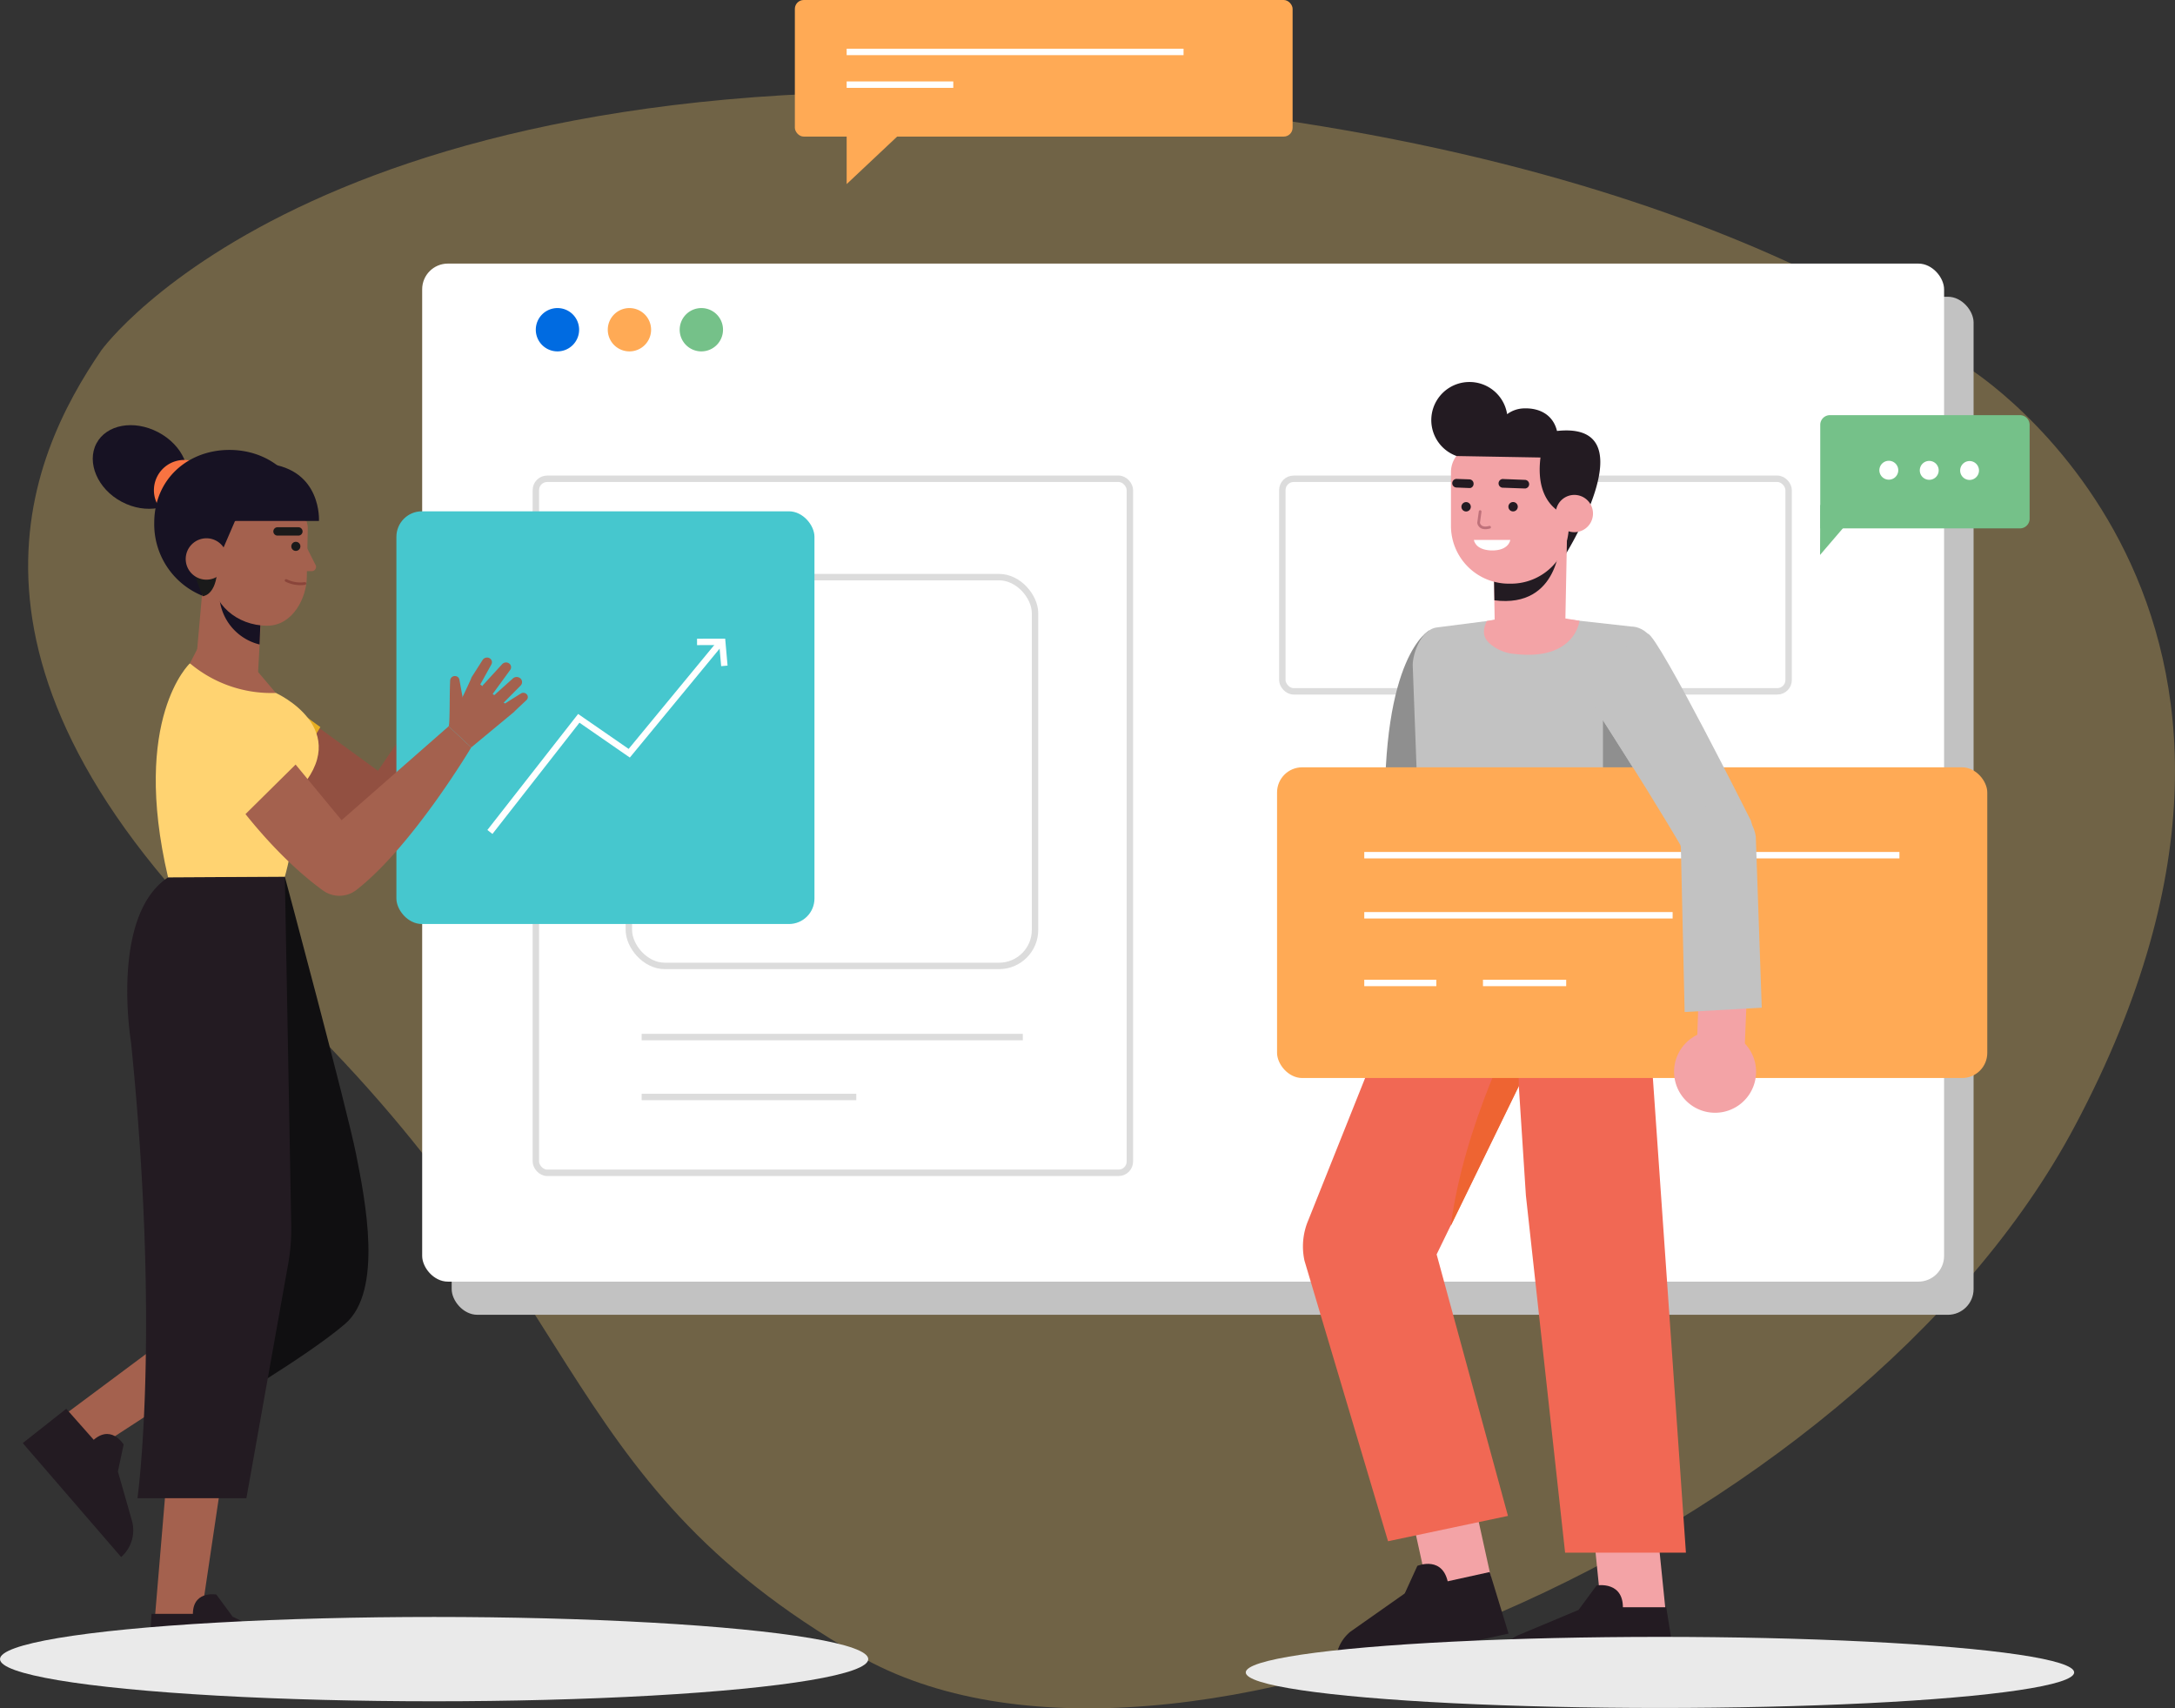 <svg xmlns="http://www.w3.org/2000/svg" viewBox="0 0 338.43 265.79"><rect x="0" y="0" width="338.43" height="265.79" fill="#333333" stroke="none"/><defs><style>.cls-1{isolation:isolate;}.cls-2,.cls-20{fill:#ffd371;}.cls-2{opacity:0.3;}.cls-3{fill:#c2c2c2;}.cls-4{fill:#fff;}.cls-5{fill:#006be1;}.cls-6{fill:#fa5;}.cls-7{fill:#75c189;}.cls-12,.cls-19,.cls-22,.cls-8{fill:none;}.cls-8{stroke:#dcdcdc;}.cls-19,.cls-8{stroke-miterlimit:10;}.cls-9{fill:#171223;}.cls-10{fill:#f97341;}.cls-11{fill:#a4614e;}.cls-12{stroke:#8a453a;stroke-width:0.42px;}.cls-12,.cls-22{stroke-linecap:round;stroke-linejoin:round;}.cls-13{fill:#1a1a1a;}.cls-14{fill:#231b22;}.cls-15{fill:#100f11;}.cls-16{fill:#925041;}.cls-17{fill:#e7ae22;}.cls-18{fill:#46c7ce;}.cls-19{stroke:#fff;}.cls-21{fill:#f3a3a6;}.cls-22{stroke:#bf717a;stroke-width:0.42px;}.cls-23{fill:#f16854;}.cls-24{fill:#ee6432;}.cls-25{fill:#8f8f8f;}.cls-26{fill:#eaeaea;mix-blend-mode:multiply;}</style></defs><g class="cls-1"><g id="Layer_2" data-name="Layer 2"><g id="Option_1" data-name="Option 1"><path class="cls-2" d="M172.89,15.63c94.75,7.82,133.56,41.73,133.56,41.73s59.28,37.11,16.42,117.79c-34.1,64.19-141.06,110.18-189.39,82.36s-41.34-57.35-93-105.22S4.44,71.1,15.77,54.5C15.77,54.5,50.81,5.56,172.89,15.63Z"/><rect class="cls-3" x="70.28" y="46.17" width="236.81" height="158.39" rx="4"/><rect class="cls-4" x="65.69" y="41.01" width="236.81" height="158.39" rx="4"/><path class="cls-5" d="M90.11,51.29a3.37,3.37,0,1,1-3.36-3.36A3.36,3.36,0,0,1,90.11,51.29Z"/><path class="cls-6" d="M101.31,51.29a3.37,3.37,0,1,1-3.37-3.36A3.37,3.37,0,0,1,101.31,51.29Z"/><path class="cls-7" d="M112.5,51.29a3.37,3.37,0,1,1-3.36-3.36A3.36,3.36,0,0,1,112.5,51.29Z"/><rect class="cls-8" x="83.38" y="74.49" width="92.43" height="107.98" rx="1.76"/><rect class="cls-8" x="199.53" y="74.49" width="78.78" height="33.07" rx="1.76"/><rect class="cls-8" x="97.85" y="89.79" width="63.2" height="60.49" rx="5.6"/><line class="cls-8" x1="99.84" y1="161.35" x2="159.15" y2="161.35"/><line class="cls-8" x1="99.84" y1="170.67" x2="133.24" y2="170.67"/><path class="cls-9" d="M18.94,78.07c3.77,2,8.1,1.17,9.68-1.82s-.19-7-4-9S16.55,66.05,15,69,15.17,76.08,18.94,78.07Z"/><path class="cls-10" d="M24.16,77.66a4.71,4.71,0,1,0,3.11-5.89A4.71,4.71,0,0,0,24.16,77.66Z"/><path class="cls-9" d="M47.44,81.33A12,12,0,0,1,35.7,93.56,12,12,0,0,1,24,81.33C24,74.57,29.21,70,35.7,70S47.44,74.57,47.44,81.33Z"/><path class="cls-11" d="M35.29,109.71h0c-2.54-.14-5.12-1.73-5-4.28l1.5-16.91L41,89l-.88,16.33A4.62,4.62,0,0,1,35.29,109.71Z"/><path class="cls-9" d="M34.12,92a8.22,8.22,0,0,0,6.27,8.27l.15-3.84L33.38,92"/><path class="cls-11" d="M41.58,97.35h0c-4.76,0-8.63-3.45-8.63-7.7V75.72l8-.74c3,0,6.94,4.56,6.94,7.2l-.15,7.66C47.71,92.94,45.59,97.35,41.58,97.35Z"/><path class="cls-11" d="M46.8,83.34l2.25,4.46a.67.67,0,0,1-.6,1.06H45.3Z"/><path class="cls-12" d="M44.52,90.31a4.94,4.94,0,0,0,2.92.47"/><path class="cls-13" d="M46.74,85a.71.71,0,0,1-.71.71.7.7,0,0,1-.7-.71.7.7,0,0,1,.7-.7A.7.7,0,0,1,46.74,85Z"/><path class="cls-13" d="M43.07,83.33h3.36a.65.65,0,1,0,0-1.3H43.2a.65.65,0,0,0-.13,1.29Z"/><path class="cls-9" d="M47.69,81.05c-1.39-.72-2.42-3.33-2.42-3.33L44,76.93l-3.58-1.12-3.59,1.12-1.26.79s2.41,2.61,1,3.33l-2.21,5.12s-11.08-6.83-1.76-12.3a8.54,8.54,0,0,1,4-1.36,8.11,8.11,0,0,1,3.87,1.25s7.27.44,7.15,7.29"/><path class="cls-9" d="M32.63,81.05h17s.49-8-8-8.91C33.36,71.25,32.63,81.05,32.63,81.05Z"/><path class="cls-13" d="M31.51,92.76s1.87,0,2.26-3.54l-4.1-1.45Z"/><path class="cls-11" d="M28.9,86.84a3.22,3.22,0,1,0,3.35-3.09A3.23,3.23,0,0,0,28.9,86.84Z"/><polygon class="cls-11" points="14.14 225.88 9.43 220.56 29.35 205.72 35.12 212.24 14.14 225.88"/><path class="cls-14" d="M10.31,219.18l7.75,8.76,2.5,8.76a5.55,5.55,0,0,1-1.71,5.55h0L3.54,224.52Z"/><path class="cls-14" d="M18.35,228.91l.89-4.17s-2.08-3.45-5.08-.33Z"/><path class="cls-15" d="M44.32,136.4s9.66,36,11.08,43.14,4.26,21.32-1.71,26.44S33.6,219.36,33.6,219.36l-10.5-9.7L30,200Z"/><polygon class="cls-11" points="31.13 252.66 24.02 252.66 26.1 227.91 34.81 227.91 31.13 252.66"/><path class="cls-14" d="M23.57,251.09h11.7L43.49,255a5.58,5.58,0,0,1,3,5h0l-23.42-.28Z"/><path class="cls-14" d="M36.19,251.51l-2.53-3.43s-4-.72-3.62,3.59Z"/><path class="cls-14" d="M44.32,136.4l1,54.37a30.68,30.68,0,0,1-.47,5.82l-6.51,36.5H21.39s3.6-25.6-1-70.91c0,0-3.31-19.67,5.77-25.68Z"/><path class="cls-16" d="M46.34,110.84l12.47,9.08,12.5-18.33,4.21,2.32s-5.06,17.23-11.81,25.93a4.33,4.33,0,0,1-5,1.34c-3.66-1.43-10.46-4.76-18.92-12Z"/><path class="cls-17" d="M49.85,113.12l-8.69,14.46-8.39-6.47A8.25,8.25,0,0,1,30.91,110h0A8.26,8.26,0,0,1,43,108.14Z"/><path class="cls-11" d="M71.31,101.59l4.21,2.32,5.18-7.14s-7.89-3.47-7.84-3.35S71.31,101.59,71.31,101.59Z"/><path class="cls-11" d="M71.31,101.59c.13-.39-1.24-5.3-1.55-7a.73.73,0,0,1,.7-.83h0a.69.69,0,0,1,.66.38l1.66,3.61Z"/><path class="cls-11" d="M72.86,93.42l1-1.67a.82.82,0,0,1,1-.51h0a.69.69,0,0,1,.46.85l-1.22,3.27Z"/><path class="cls-11" d="M74.83,94.22,77,91.64a.81.81,0,0,1,1.07-.36h0a.7.7,0,0,1,.34.89l-2,3.69Z"/><path class="cls-11" d="M76.79,95.46,79.14,92a.88.88,0,0,1,1.19-.28h0a.77.77,0,0,1,.25,1.07l-2.36,4Z"/><path class="cls-11" d="M80.7,96.77l1.35-2.12a.63.63,0,0,0-.19-.88h0a.73.73,0,0,0-.91.13l-2.73,2.87Z"/><rect class="cls-18" x="61.68" y="79.55" width="65.05" height="64.21" rx="3.97"/><polyline class="cls-19" points="76.23 129.44 90.06 111.76 97.91 117.19 111.95 100.16"/><polyline class="cls-19" points="108.46 99.87 112.38 99.86 112.71 103.6"/><path class="cls-20" d="M29.55,103.2s-9.19,8.54-3.4,33.3l18.17-.1s5.19-17.55-1.4-28.59Z"/><path class="cls-11" d="M29.55,103.2a19.67,19.67,0,0,0,13.37,4.61l-5.82-6.87H30.72Z"/><path class="cls-20" d="M42.92,107.81s12.5,5.63,3.3,15.41-10-7.71-10-7.71Z"/><path class="cls-11" d="M43.32,115.71l9.83,11.9L69.81,113l3.51,3.29s-9.19,15.44-17.89,22.19a4.33,4.33,0,0,1-5.19.05c-3.18-2.3-8.94-7.21-15.36-16.28Z"/><path class="cls-20" d="M46.16,118.79l-12,11.86-6.52-8.35a8.27,8.27,0,0,1,.95-11.21h0a8.27,8.27,0,0,1,12.19,1.19Z"/><path class="cls-11" d="M69.81,113l3.51,3.29,6.79-5.63s-6.79-5.32-6.77-5.19S69.81,113,69.81,113Z"/><path class="cls-11" d="M69.81,113c.22-.35.12-5.44.24-7.17a.72.72,0,0,1,.88-.63h0a.66.66,0,0,1,.55.53l.71,3.9Z"/><path class="cls-11" d="M73.34,105.43l1.76-2.76a.82.82,0,0,1,1.12-.24h0a.71.71,0,0,1,.24.94l-2.36,4.26Z"/><path class="cls-11" d="M75.05,106.7l3.09-3.37a.82.82,0,0,1,1.12-.08h0a.72.72,0,0,1,.11,1l-3.25,4.46Z"/><path class="cls-11" d="M76.65,108.38l3.14-2.81a.88.88,0,0,1,1.21,0h0a.77.77,0,0,1,0,1.1L77.7,110Z"/><path class="cls-11" d="M80.11,110.62l1.83-1.72a.63.63,0,0,0,0-.9h0a.72.72,0,0,0-.91-.09L77.7,110Z"/><path class="cls-7" d="M284.74,64.59H314.3a1.51,1.51,0,0,1,1.51,1.51v14.6a1.51,1.51,0,0,1-1.51,1.51H283.23a0,0,0,0,1,0,0V66.1A1.51,1.51,0,0,1,284.74,64.59Z"/><polygon class="cls-7" points="283.23 78.56 283.2 86.34 289.85 78.58 283.23 78.56"/><path class="cls-4" d="M305,73.2a1.47,1.47,0,0,0,1.46,1.47,1.47,1.47,0,1,0,0-2.94A1.47,1.47,0,0,0,305,73.2Z"/><path class="cls-4" d="M298.72,73.18a1.47,1.47,0,1,0,1.47-1.47A1.47,1.47,0,0,0,298.72,73.18Z"/><path class="cls-4" d="M292.43,73.16a1.47,1.47,0,1,0,1.47-1.47A1.47,1.47,0,0,0,292.43,73.16Z"/><rect class="cls-6" x="123.68" width="77.45" height="21.25" rx="1.38"/><line class="cls-19" x1="131.74" y1="8.08" x2="184.16" y2="8.08"/><line class="cls-19" x1="131.74" y1="13.17" x2="148.33" y2="13.17"/><polygon class="cls-6" points="131.74 18.84 131.74 28.64 142.16 18.84 131.74 18.84"/><path class="cls-14" d="M228.37,59.44a5.92,5.92,0,0,1,6.14,5,4.57,4.57,0,0,1,2.51-.9c2.54-.12,4.64,1,5.25,3.51,14.61-1.58.91,19.9.91,19.9l-1.11-8.28-.4-9.28a4.6,4.6,0,0,1-8.81.14,5.93,5.93,0,1,1-4.49-10.09Z"/><path class="cls-21" d="M243.89,80.18l-.32,16.31a5.49,5.49,0,0,1-5.23,5.38h0a5.51,5.51,0,0,1-5.77-5.4l-.24-13.69Z"/><path class="cls-14" d="M242.76,84s0,10.7-10.23,9.4l-.09-4.92Z"/><path class="cls-21" d="M234.77,90.81h.34a9,9,0,0,0,9-9V71.62a2.33,2.33,0,0,0-2.33-2.33H229.94a4.17,4.17,0,0,0-4.17,4.16v8.35A9,9,0,0,0,234.77,90.81Z"/><path class="cls-14" d="M234.71,78.9a.73.73,0,1,0,.67-.79A.73.73,0,0,0,234.71,78.9Z"/><path class="cls-14" d="M227.4,78.91a.73.73,0,1,0,.67-.79A.73.73,0,0,0,227.4,78.91Z"/><path class="cls-22" d="M230.31,79.59l-.24,1.76s.13,1.11,1.71.68"/><path class="cls-14" d="M237.38,76h-.14l-3.33-.12a.68.68,0,1,1,.05-1.35l3.33.13a.67.67,0,0,1,.09,1.33Z"/><path class="cls-14" d="M228.78,75.93h-.14l-2-.08a.67.67,0,1,1,0-1.34l2,.07a.67.67,0,0,1,.65.7A.66.66,0,0,1,228.78,75.93Z"/><path class="cls-4" d="M229.34,84H235s-.19,1.72-3,1.64C229.48,85.53,229.34,84,229.34,84Z"/><path class="cls-14" d="M243.89,80.18s-5.17-1.18-4.19-9l-13.09-.23.32-3.19,14.52.2a3.52,3.52,0,0,1,3.46,3.88Z"/><path class="cls-21" d="M242.07,79.93A2.9,2.9,0,1,0,245,77,2.9,2.9,0,0,0,242.07,79.93Z"/><polygon class="cls-21" points="249.29 251.67 259.27 251.67 257.86 237.76 247.89 237.76 249.29 251.67"/><path class="cls-14" d="M259.27,250.06H246.61l-10.52,4.41a6.28,6.28,0,0,0-3.41,5.58h28.18Z"/><path class="cls-14" d="M245.58,250.53l2.85-3.86s4.46-.81,4.07,4Z"/><path class="cls-23" d="M255.06,144.47s2.84,8.22,2,21.43l5.27,75.67H243.53L237.43,186l-2.7-41.66Z"/><rect class="cls-21" x="220.84" y="233.9" width="9.98" height="13.49" transform="translate(498.1 427.12) rotate(167.59)"/><path class="cls-14" d="M231.8,244.58l-12.35,2.72-9.34,6.57a6.25,6.25,0,0,0-2.12,6.18h0l26.74-5.89Z"/><path class="cls-14" d="M218.54,248l2-4.38s4.18-1.75,4.84,3.06Z"/><path class="cls-23" d="M221.38,145.28l-17.81,44.57a10.39,10.39,0,0,0-.59,6.3l13,43.64,18.66-3.94-11.1-40.69,24.33-49.95Z"/><path class="cls-24" d="M236.33,169l-.18-9.91s-8.36,15.74-10.41,31.65Z"/><path class="cls-25" d="M222.4,98.08s-7.51,3.79-6.87,30l10.16.64-1.29-28.11Z"/><path class="cls-3" d="M238.23,95.74l-14.66,1.88c-2.63.35-3.9,4.56-3.74,6.17l1.55,41.49,33.87-.09,3.18-40.46c.42-3.28-1.57-7.18-4.57-7.25Z"/><path class="cls-21" d="M231.34,96.62l6.89-1.26,7.54,1.22s-.66,6.28-10.14,5.16a6.75,6.75,0,0,1-3.78-1.57C230.89,99.3,230.55,98.34,231.34,96.62Z"/><polygon class="cls-25" points="256.86 123.84 249.42 112.03 249.42 137.99 256.86 123.84"/><rect class="cls-6" x="198.71" y="119.38" width="110.51" height="48.34" rx="3.91"/><line class="cls-19" x1="212.28" y1="133.05" x2="295.55" y2="133.05"/><line class="cls-19" x1="212.28" y1="142.4" x2="260.26" y2="142.4"/><line class="cls-19" x1="230.75" y1="152.93" x2="243.7" y2="152.93"/><line class="cls-19" x1="212.28" y1="152.93" x2="223.49" y2="152.93"/><path class="cls-3" d="M244.93,105.28s9.19,13.61,17.38,27.61c.92,1.56,3.32,2.51,5.14,2.59h0c4.09.18,6.2-4.07,5-7.78,0,0-14.23-28.43-16-29.08C256.15,98.52,244.93,105.28,244.93,105.28Z"/><polygon class="cls-21" points="264.03 162.87 264.27 156.27 271.73 156.7 271.48 162.87 264.03 162.87"/><path class="cls-21" d="M265.52,160.51a6.38,6.38,0,1,1-4.89,7.58A6.38,6.38,0,0,1,265.52,160.51Z"/><path class="cls-3" d="M261.54,131.82l.59,25.63,12-.67-.93-26.62a5.89,5.89,0,0,0-8.06-4.58h0A5.87,5.87,0,0,0,261.54,131.82Z"/><ellipse id="_Path_" data-name="&lt;Path&gt;" class="cls-26" cx="67.55" cy="258.13" rx="67.55" ry="6.56"/><ellipse id="_Path_2" data-name="&lt;Path&gt;" class="cls-26" cx="258.29" cy="260.2" rx="64.45" ry="5.53"/></g></g></g></svg>